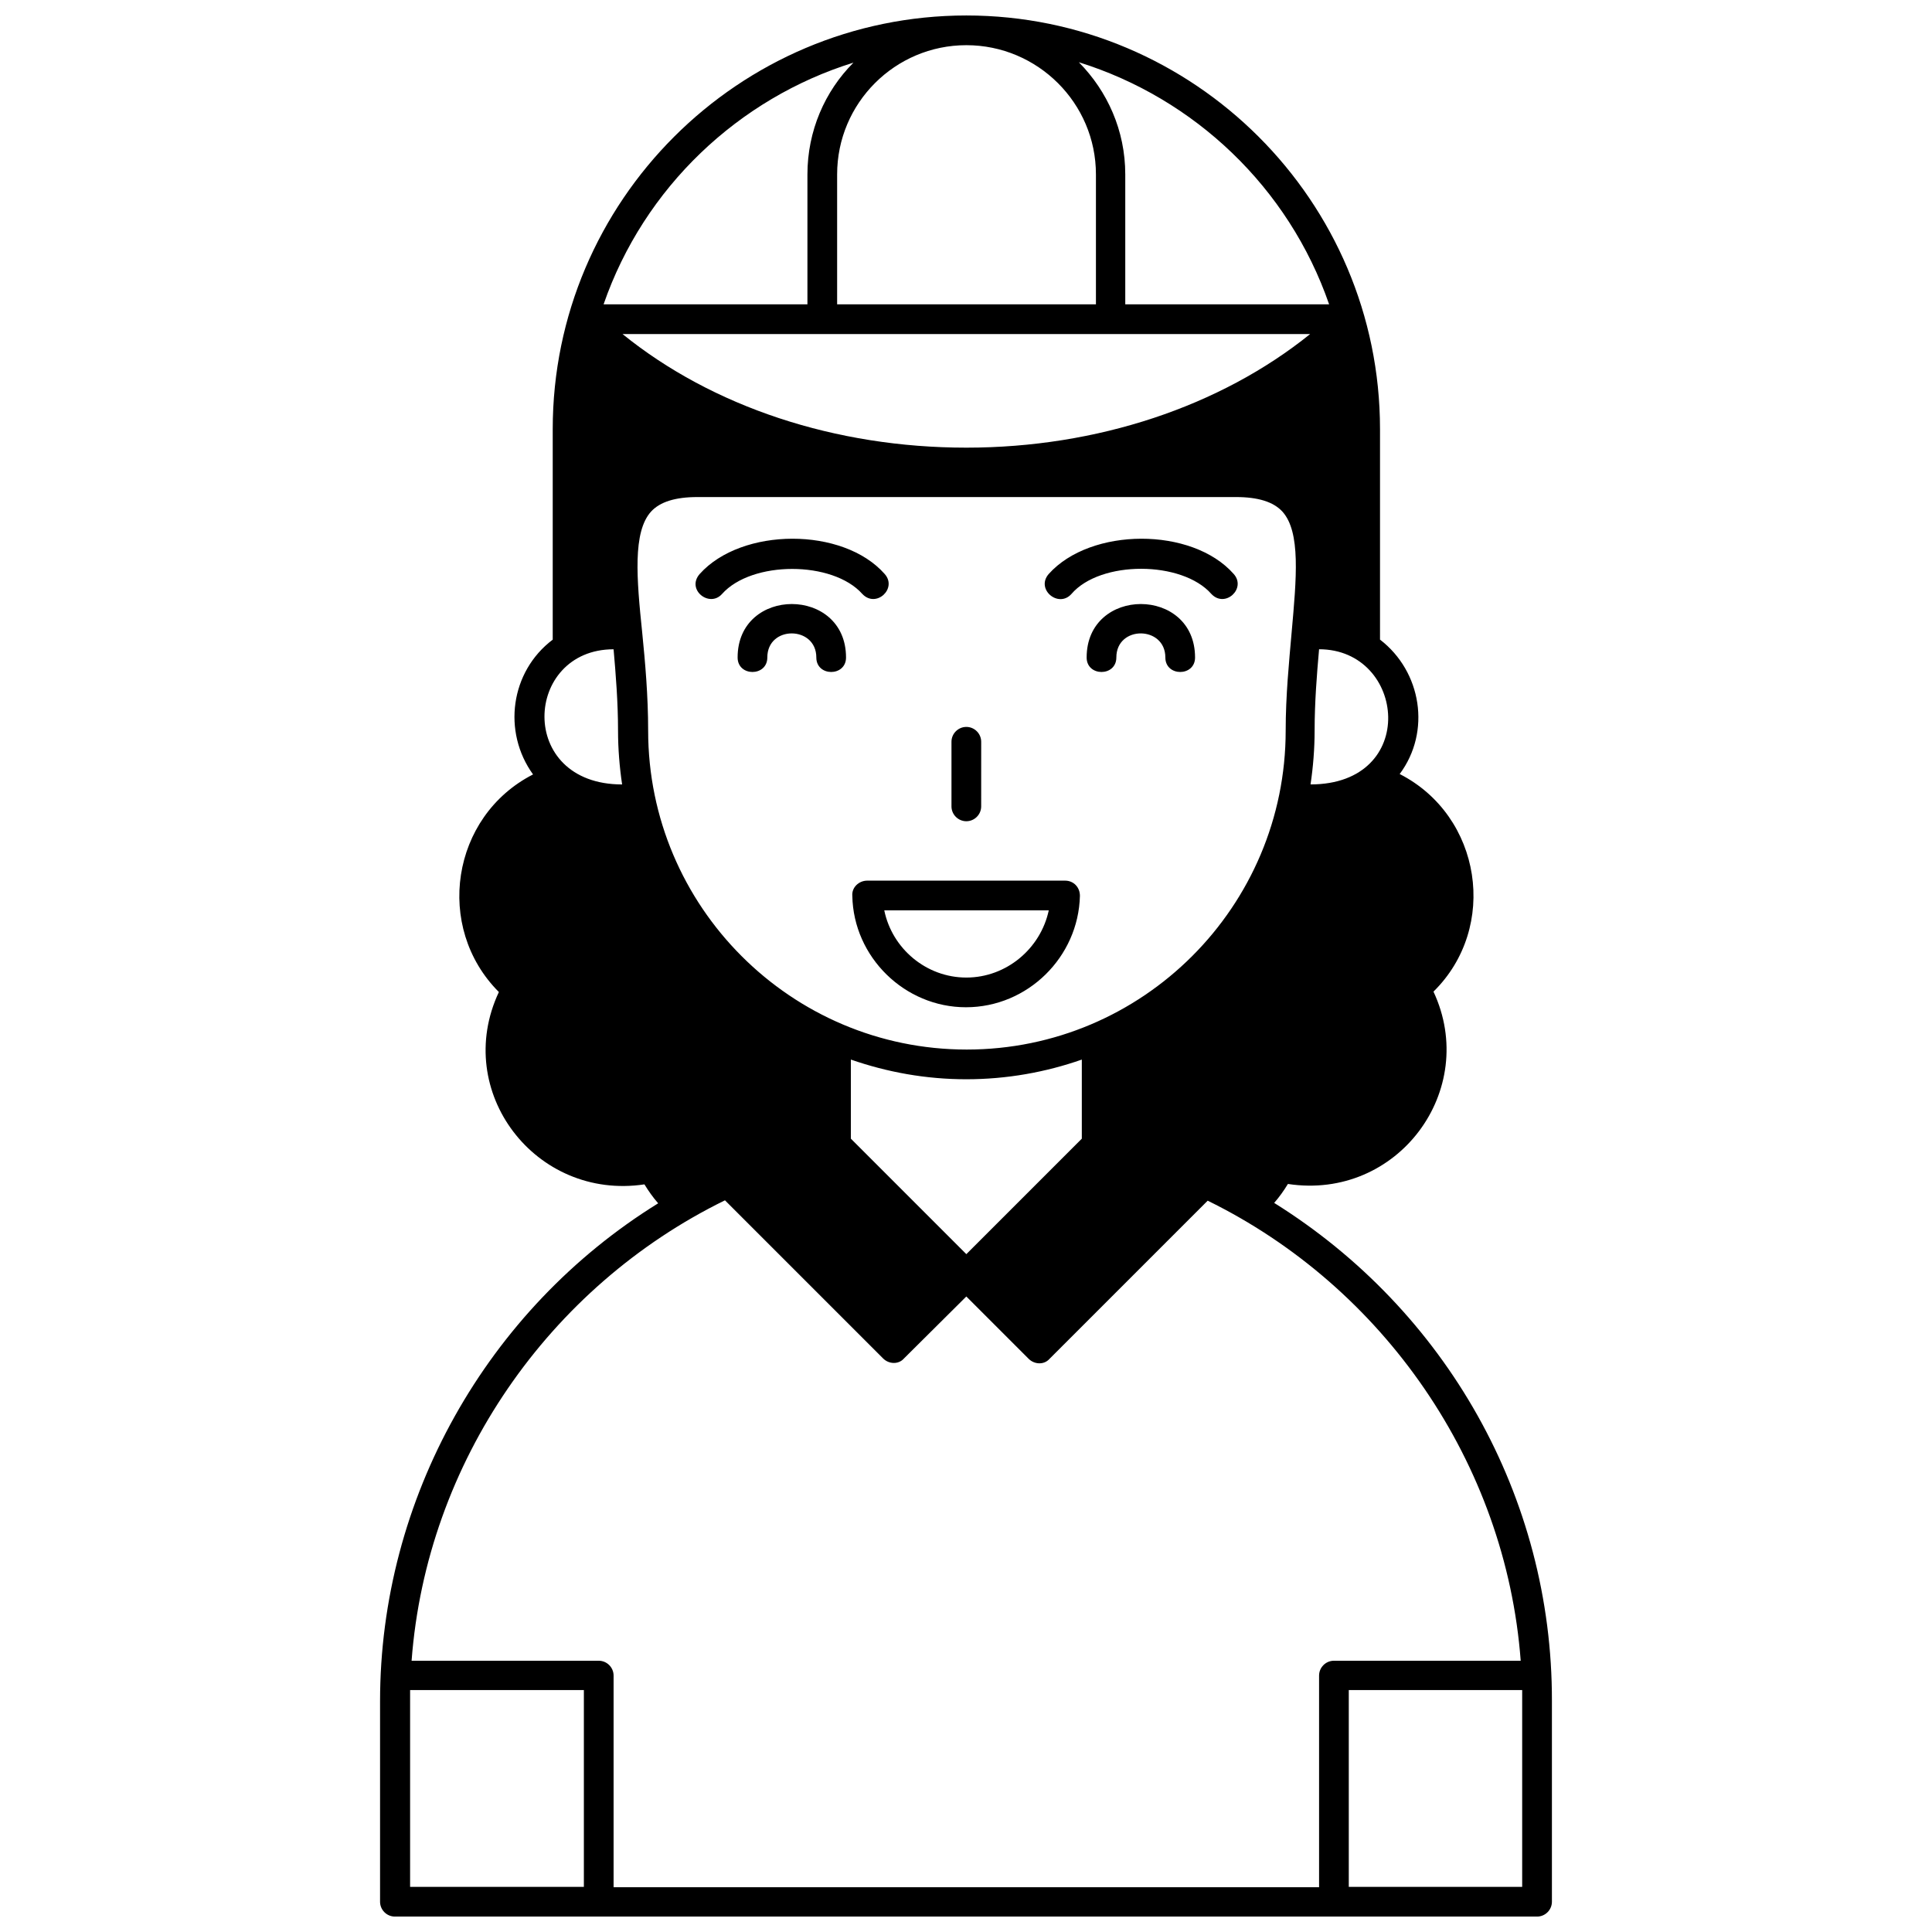 <?xml version="1.0" encoding="UTF-8"?>
<!-- Uploaded to: ICON Repo, www.iconrepo.com, Generator: ICON Repo Mixer Tools -->
<svg width="800px" height="800px" version="1.1" viewBox="144 144 512 512" xmlns="http://www.w3.org/2000/svg">
 <defs>
  <clipPath id="a">
   <path d="m244 148.09h312v503.81h-312z"/>
  </clipPath>
 </defs>
 <g clip-path="url(#a)">
  <path d="m481.67 462.78c1.379-1.574 2.559-3.246 3.641-5.019 29.125 4.43 50.773-24.895 38.574-50.973 17.32-17.023 12.793-46.543-8.953-57.664 8.363-11.219 5.805-27.16-5.215-35.621v-55.793c-0.004-60.512-49.301-109.61-109.62-109.61-60.32 0-109.62 49.102-109.62 109.62v55.793c-11.219 8.461-13.383 24.402-5.215 35.719-21.746 11.121-26.176 40.539-9.055 57.664-12.398 26.371 9.742 55.301 38.574 50.973 1.082 1.77 2.262 3.445 3.641 5.019-45.461 28.141-73.703 78.328-73.703 131.95v53.137c0 2.164 1.77 3.938 3.938 3.938h302.68c2.164 0 3.938-1.77 3.938-3.938v-53.234c0.094-54.023-28.047-103.52-73.605-131.96zm-165.12-183.22c2.363-2.559 6.394-3.836 12.301-3.836h142.68c5.902 0 9.938 1.277 12.301 3.836 4.922 5.41 3.738 17.711 2.461 32.078-0.688 7.871-1.574 16.727-1.574 25.977 0 46.641-37.883 84.527-84.527 84.527-46.543 0-84.426-37.883-84.426-84.527 0-9.25-0.789-18.105-1.574-25.977-1.477-14.266-2.559-26.664 2.359-32.078zm179.68-54.906h-54.023v-34.441c0-11.609-4.723-22.043-12.301-29.719 30.605 9.547 55.598 33.164 66.324 64.16zm-61.797-34.438v34.441h-68.586v-34.441c0-18.895 15.352-34.242 34.242-34.242 18.895-0.004 34.344 15.348 34.344 34.242zm-76.457 0v34.441h-54.023c10.727-30.996 35.816-54.613 66.223-64.059-7.574 7.574-12.199 18.102-12.199 29.617zm133.23 42.309c-23.812 19.188-56.48 30.109-91.117 30.109-34.734 0-67.305-10.824-91.117-30.109zm-91.117 197.49c10.727 0 21.059-1.871 30.602-5.215v20.961l-30.602 30.602-30.602-30.605v-20.961c9.641 3.348 19.875 5.219 30.602 5.219zm91.215-78.133c0.688-4.625 1.082-9.445 1.082-14.27 0-7.477 0.59-14.859 1.18-21.551 23.027 0.004 26.57 35.82-2.262 35.82zm-184.7-35.816c0.59 6.691 1.18 14.07 1.18 21.551 0 4.82 0.395 9.645 1.082 14.27-28.043-0.004-26.074-35.82-2.262-35.82zm29.52 146.03 41.918 41.918c1.477 1.477 4.035 1.672 5.512 0l16.531-16.434 16.531 16.531c1.477 1.477 4.035 1.672 5.512 0l41.918-41.918c46.543 22.828 79.016 69.469 82.953 121.92h-49.496c-2.164 0-3.938 1.77-3.938 3.938v56.09h-186.96v-56.09c0-2.164-1.77-3.938-3.938-3.938h-49.594c3.938-52.547 36.41-99.188 83.051-122.02zm-83.445 129.79h46.051v52.152h-46.051v-52.152zm248.76 52.152v-52.152h45.953v52.152zm-105.29-286.34v-17.121c0-2.164 1.77-3.938 3.938-3.938 2.164 0 3.938 1.77 3.938 3.938l-0.004 17.121c0 2.164-1.77 3.938-3.938 3.938-2.16-0.004-3.934-1.773-3.934-3.938zm30.109 19.68h-52.449c-2.164 0-4.133 1.77-3.938 4.035 0.297 16.234 13.875 29.52 30.109 29.52 16.336 0 29.816-13.285 30.207-29.52 0.008-2.266-1.664-4.035-3.93-4.035zm-26.172 25.684c-10.629 0-19.68-7.676-21.746-17.809h43.59c-2.164 10.133-11.219 17.809-21.844 17.809zm21.844-106.96c11.121-12.398 37.984-12.496 49.004 0 3.445 3.836-2.262 9.152-5.902 5.312-7.773-8.855-29.422-8.953-37.098 0-3.445 3.84-9.547-1.277-6.004-5.312zm-92.496 0c11.121-12.398 37.984-12.496 49.004 0 3.445 3.836-2.262 9.152-5.902 5.312-7.871-8.855-29.324-8.855-37.195 0-3.348 3.742-9.547-1.18-5.906-5.312zm38.77 22.141c0 5.117-7.871 5.117-7.871 0 0-8.461-12.988-8.562-12.988 0 0 5.117-7.871 5.117-7.871 0-0.004-18.891 28.73-18.891 28.73 0zm92.496 0c0 5.117-7.871 5.117-7.871 0 0-8.461-12.988-8.562-12.988 0 0 5.117-7.871 5.117-7.871 0 0-18.891 28.73-18.891 28.73 0z"/>
 </g>
</svg>